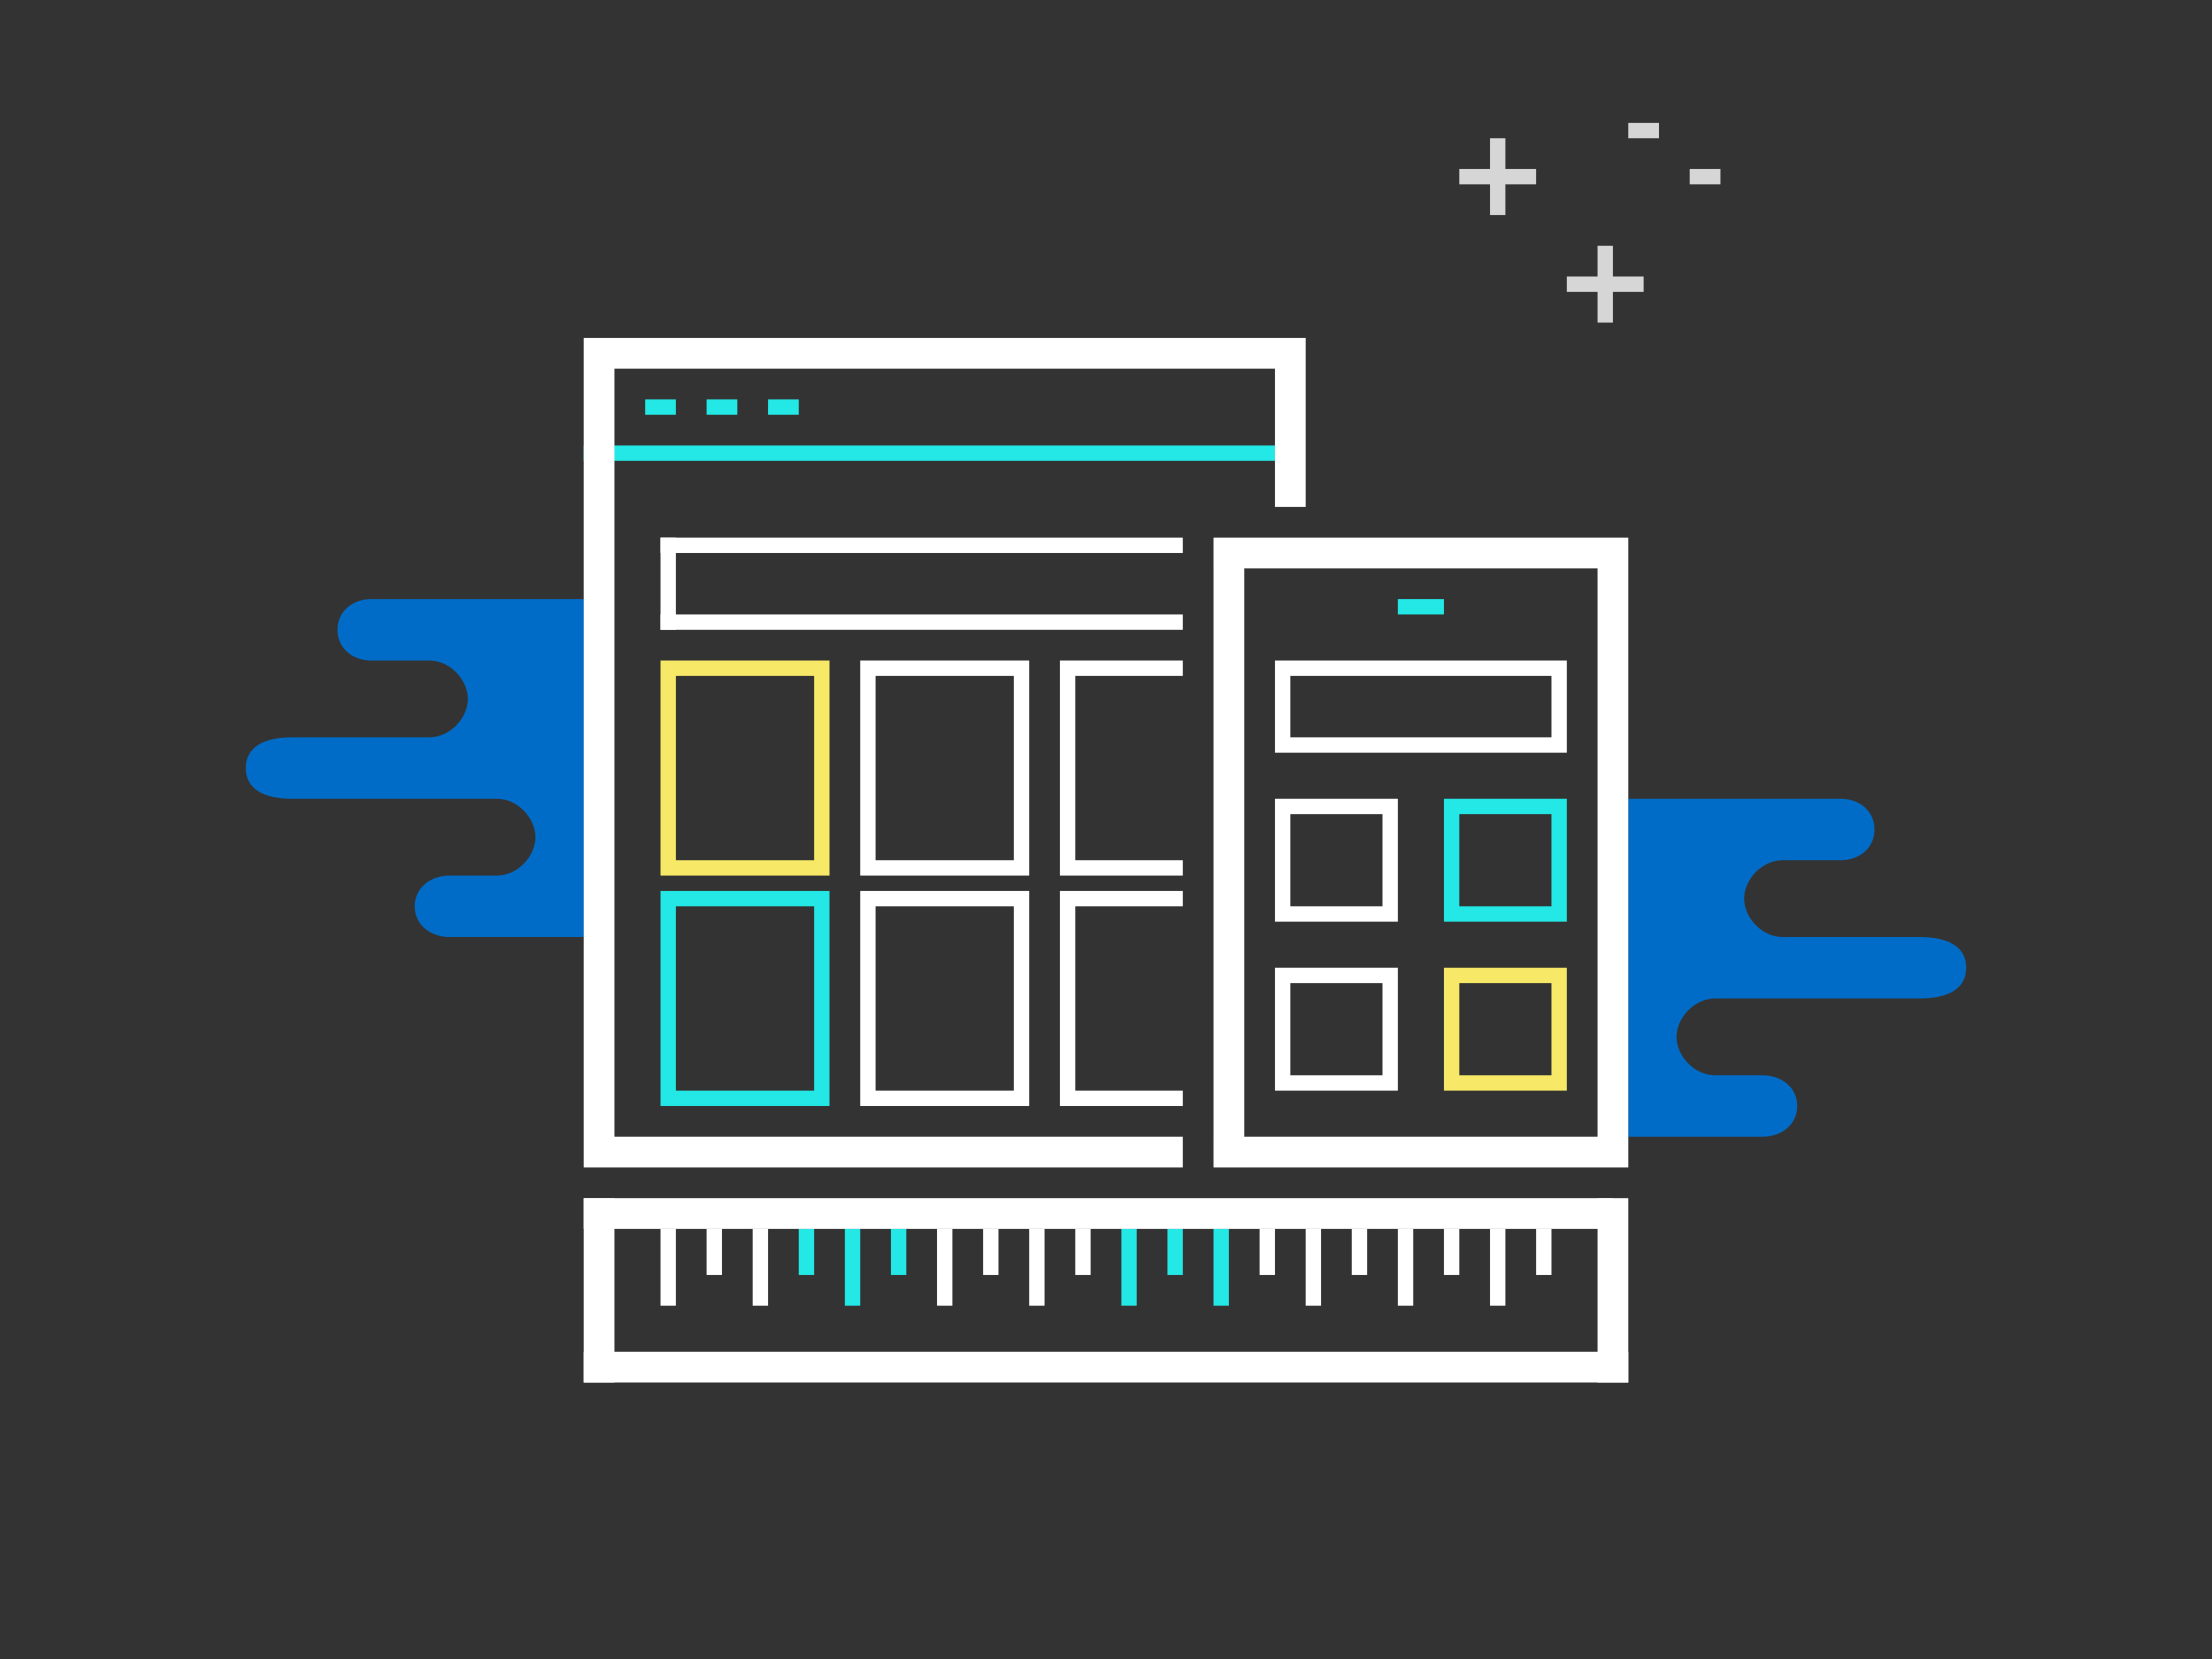 <?xml version="1.0" encoding="utf-8"?>
<!-- Generator: Adobe Illustrator 16.0.0, SVG Export Plug-In . SVG Version: 6.00 Build 0)  -->
<!DOCTYPE svg PUBLIC "-//W3C//DTD SVG 1.1//EN" "http://www.w3.org/Graphics/SVG/1.1/DTD/svg11.dtd">
<svg version="1.1" id="Layer_1" xmlns="http://www.w3.org/2000/svg" xmlns:xlink="http://www.w3.org/1999/xlink" x="0px" y="0px"
	 width="144px" height="108px" viewBox="0 0 144 108" enable-background="new 0 0 144 108" xml:space="preserve">
<rect x="0" y="0" width="144" height="108" fill="#333333" stroke="none"/>
<path fill="#006CC7" d="M38,61h-8.725C28.021,61,27,60.213,27,59s1.021-2,2.275-2h2.439h0.628c1.387,0,2.515-1.287,2.515-2.5
	S33.729,52,32.343,52h-0.628h-4.4h-8.293C17.158,52,16,51.357,16,50s1.158-2,3.021-2h3.893h4.4h0.629c1.386,0,2.514-1.287,2.514-2.5
	S29.329,43,27.943,43h-0.629h-3.143c-1.213,0-2.2-0.787-2.2-2s0.987-2,2.2-2H38"/>
<path fill="#006CC7" d="M106,52h13.828c1.213,0,2.2,0.787,2.2,2s-0.987,2-2.2,2h-3.143h-0.629c-1.386,0-2.514,1.287-2.514,2.5
	s1.128,2.5,2.514,2.5h0.629h4.4h3.893c1.863,0,3.021,0.643,3.021,2s-1.158,2-3.021,2h-8.293h-4.4h-0.628
	c-1.387,0-2.515,1.287-2.515,2.5s1.128,2.5,2.515,2.5h0.628h2.439c1.255,0,2.275,0.787,2.275,2s-1.021,2-2.275,2H106"/>
<g>
	<path fill="none" stroke="#23E8E5" stroke-miterlimit="10" d="M38,29.5h46"/>
	<path fill="none" stroke="#FFFFFF" stroke-width="2" stroke-miterlimit="10" d="M38,23h47 M38,75h39 M39,22v53 M84,22v11"/>
	<path fill="none" stroke="#FFFFFF" stroke-width="2" stroke-miterlimit="10" d="M79,36h27 M79,75h27 M80,35v41 M105,35v41"/>
	<line fill="none" stroke="#23E8E5" stroke-miterlimit="10" x1="42" y1="26.5" x2="44" y2="26.5"/>
	<line fill="none" stroke="#23E8E5" stroke-miterlimit="10" x1="46" y1="26.5" x2="48" y2="26.5"/>
	<path fill="none" stroke="#23E8E5" stroke-miterlimit="10" d="M73.5,80v5 M76.5,80v3 M79.5,80v5"/>
	<path fill="none" stroke="#23E8E5" stroke-miterlimit="10" d="M52.5,80v3 M55.5,80v5 M58.5,80v3"/>
	<path fill="none" stroke="#FFFFFF" stroke-miterlimit="10" d="M43.5,80v5 M46.5,80v3 M49.5,80v5 M61.5,80v5 M64.5,80v3 M67.5,80v5
		 M70.5,80v3"/>
	<path fill="none" stroke="#FFFFFF" stroke-miterlimit="10" d="M82.5,80v3 M85.5,80v5 M88.5,80v3 M91.5,80v5 M94.5,80v3 M97.5,80v5
		 M100.5,80v3"/>
	<line fill="none" stroke="#23E8E5" stroke-miterlimit="10" x1="50" y1="26.5" x2="52" y2="26.5"/>
	<line fill="none" stroke="#FFFFFF" stroke-width="2" stroke-miterlimit="10" x1="38" y1="79" x2="105" y2="79"/>
	<line fill="none" stroke="#FFFFFF" stroke-width="2" stroke-miterlimit="10" x1="38" y1="89" x2="106" y2="89"/>
	<line fill="none" stroke="#FFFFFF" stroke-width="2" stroke-miterlimit="10" x1="39" y1="78" x2="39" y2="90"/>
	<line fill="none" stroke="#FFFFFF" stroke-width="2" stroke-miterlimit="10" x1="105" y1="78" x2="105" y2="90"/>
	<line fill="none" stroke="#23E8E5" stroke-miterlimit="10" x1="91" y1="39.5" x2="94" y2="39.5"/>
	<path fill="none" stroke="#23E8E5" stroke-miterlimit="10" d="M101.5,59.5h-7v-7h7V59.5z"/>
	<path fill="none" stroke="#FFFFFF" stroke-miterlimit="10" d="M101.5,48.5h-18v-5h18V48.5z M90.5,52.5h-7v7h7V52.5z M90.5,63.5h-7
		v7h7V63.5z"/>
	<path fill="none" stroke="#F7E967" stroke-miterlimit="10" d="M101.5,70.5h-7v-7h7V70.5z"/>
	<line fill="none" stroke="#FFFFFF" stroke-miterlimit="10" x1="43.5" y1="35" x2="43.5" y2="41"/>
	<rect x="43.5" y="43.5" fill="none" stroke="#F7E967" stroke-miterlimit="10" width="10" height="13"/>
	<rect x="43.5" y="58.5" fill="none" stroke="#23E8E5" stroke-miterlimit="10" width="10" height="13"/>
	<path fill="none" stroke="#FFFFFF" stroke-miterlimit="10" d="M43,35.5h34 M43,40.5h34 M66.5,43.5h-10v13h10V43.5z M66.5,58.5h-10
		v13h10V58.5z M69.5,43v14 M70,43.5h7 M70,56.5h7 M69.5,58v14 M70,58.5h7 M70,71.5h7"/>
</g>
<path opacity="0.8" fill="none" stroke="#FFFFFF" stroke-miterlimit="10" d="M106,8.5h2 M110,11.5h2 M102,18.5h5 M104.5,16v5
	 M95,11.5h5 M97.5,9v5"/>
<g>
</g>
<g>
</g>
<g>
</g>
<g>
</g>
<g>
</g>
<g>
</g>
</svg>
